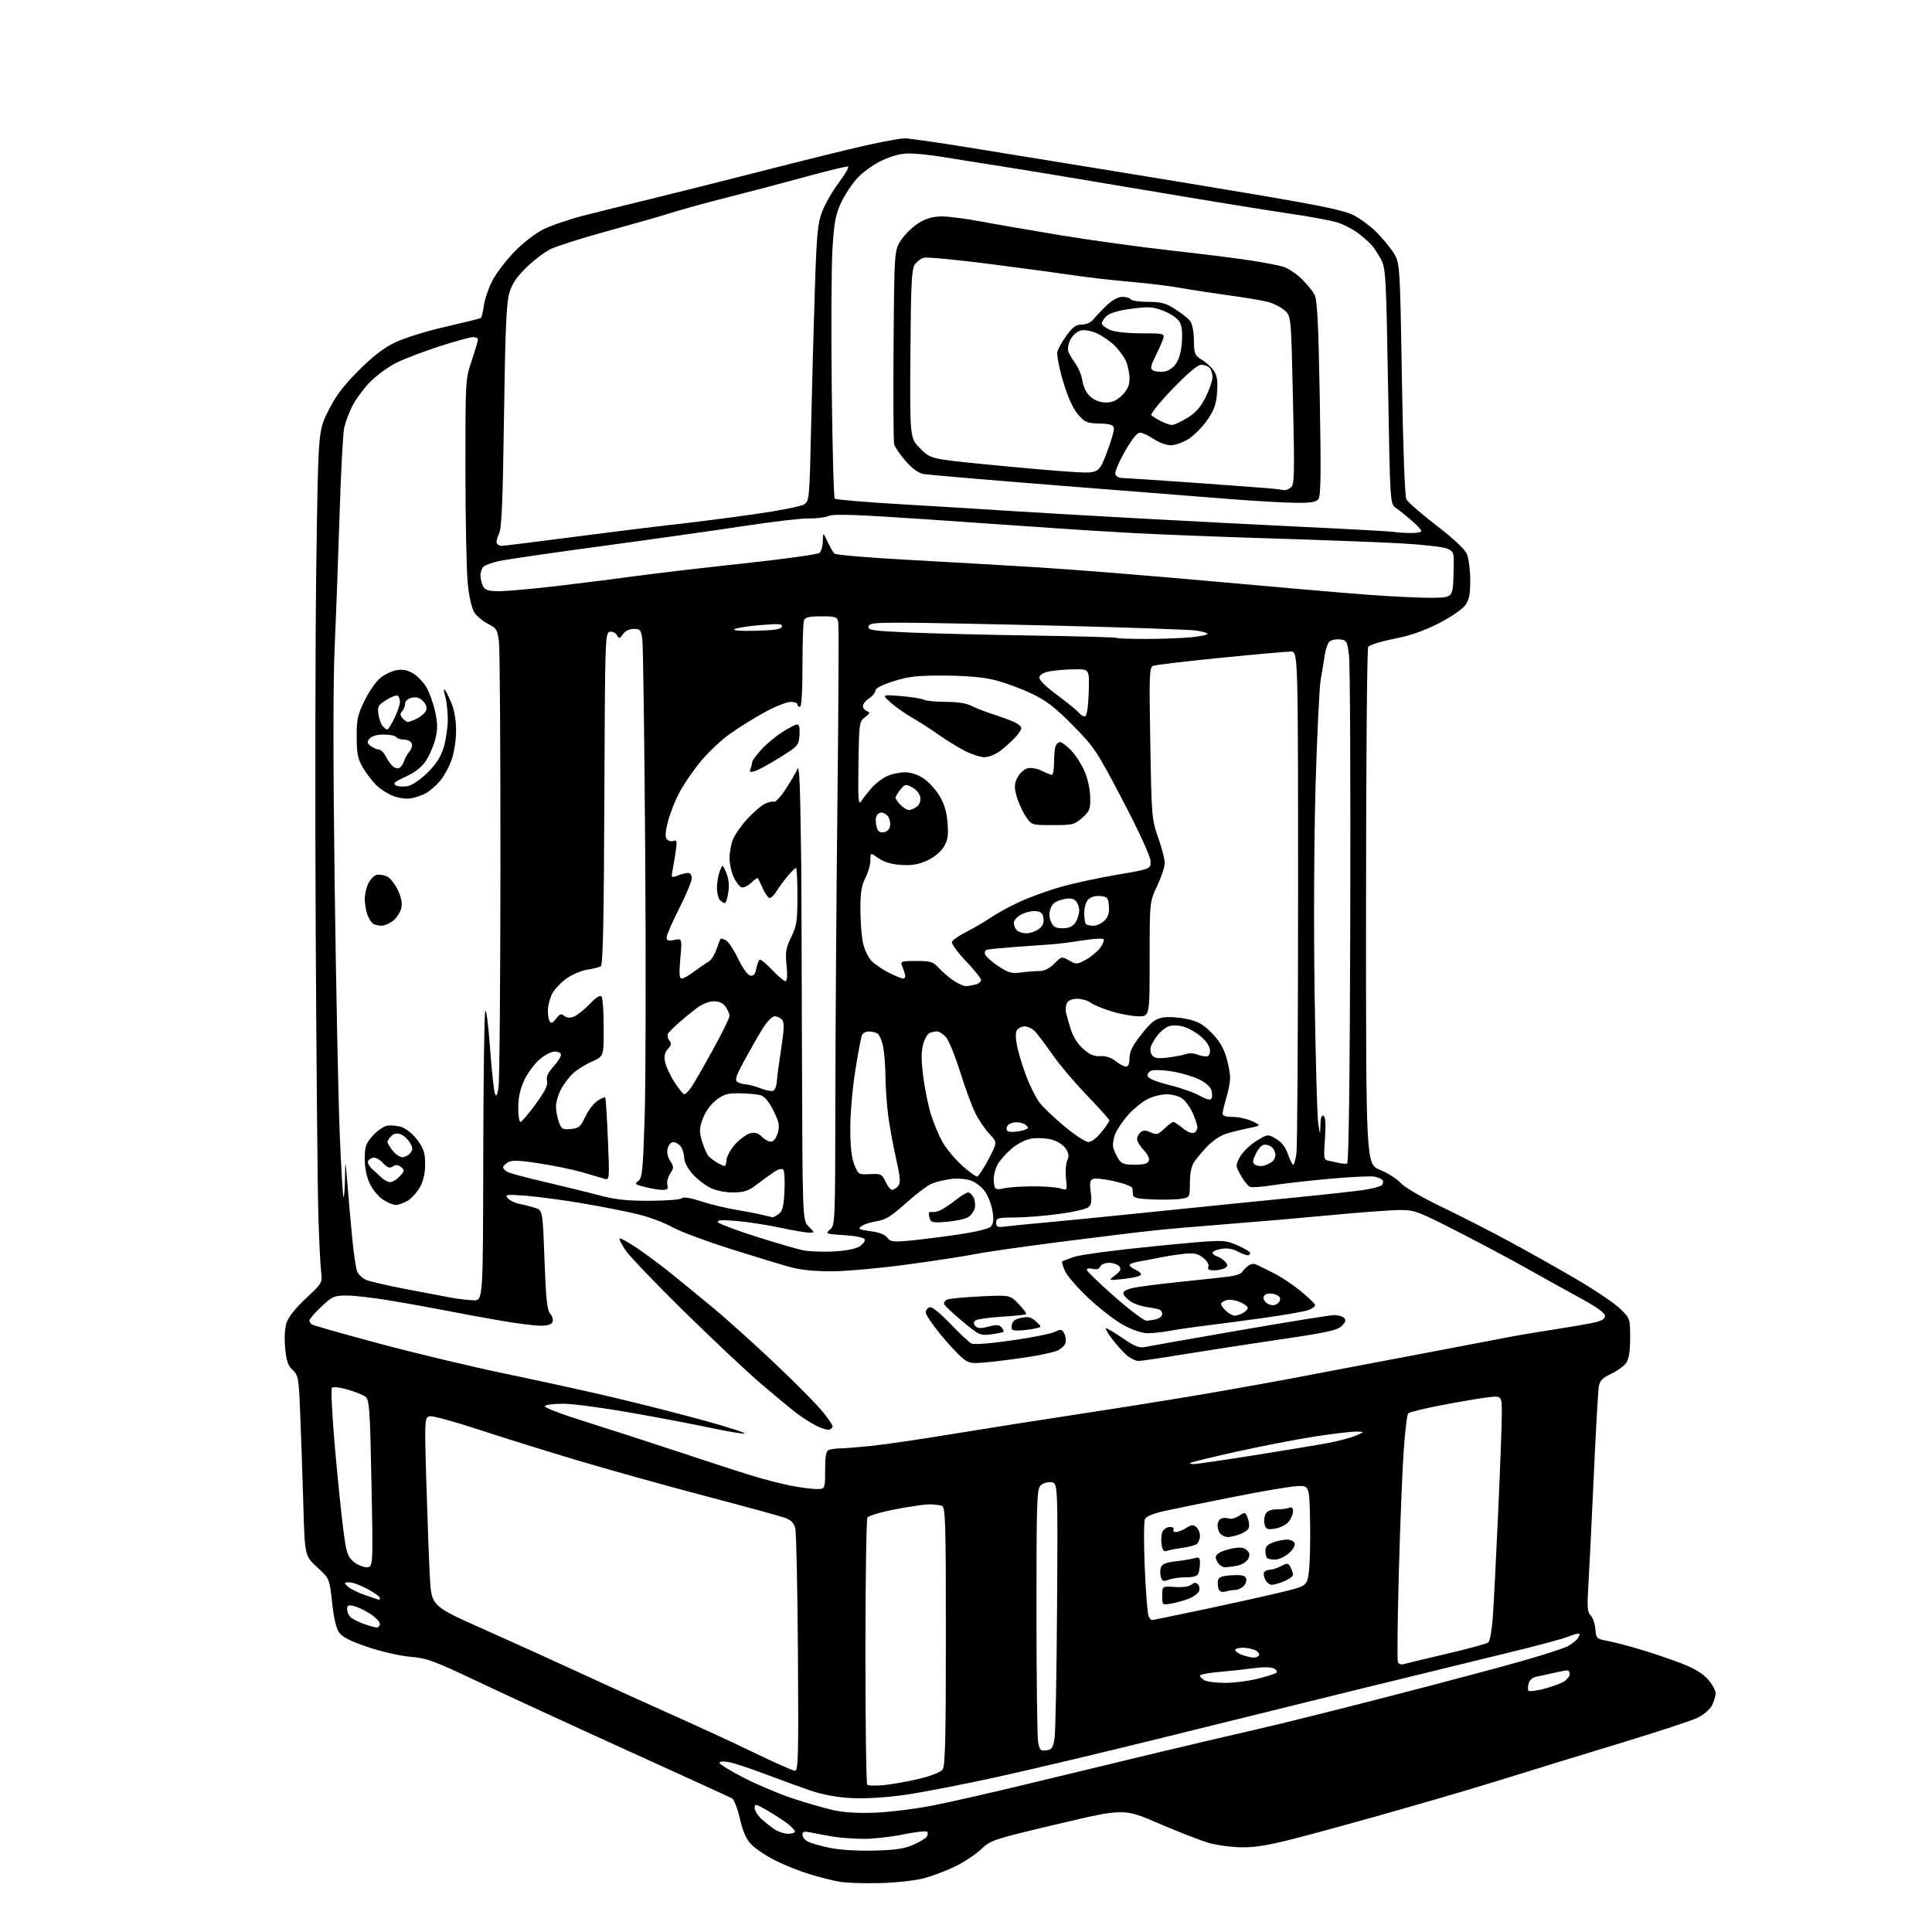 <?xml version="1.0" encoding="UTF-8" standalone="no"?>
<svg 
  version="1.1" 
  xmlns="http://www.w3.org/2000/svg" 
  xmlns:xlink="http://www.w3.org/1999/xlink" 
  xmlns:svg="http://www.w3.org/2000/svg"
  xmlns:rdf="http://www.w3.org/1999/02/22-rdf-syntax-ns#"
  xmlns:cc="http://creativecommons.org/ns#"
  xmlns:dc="http://purl.org/dc/elements/1.1/"
  viewBox="0 0 768 768"
  width="768"
  height="768"
>
<style>svg {background-color: white; }</style>"
<path stroke="none" fill="black" fill-rule="evenodd" d="M350.00,748.55C343.68,748.73 336.32,748.49 333.66,748.01C331.00,747.53 325.62,746.17 321.70,744.98C317.79,743.79 311.64,741.33 308.04,739.50C304.44,737.68 300.21,734.83 298.62,733.16C296.58,731.01 295.27,728.03 294.11,722.91C293.21,718.95 291.80,715.33 290.99,714.88C290.17,714.42 271.73,705.98 250.00,696.13C228.28,686.27 201.50,673.93 190.50,668.71C172.54,660.19 169.75,659.16 163.12,658.59C159.01,658.24 151.49,656.53 146.18,654.73C139.48,652.46 136.10,650.76 134.84,649.00C133.66,647.37 132.68,643.20 132.01,637.00C130.99,627.50 130.99,627.50 126.08,623.00C121.16,618.50 121.16,618.50 120.57,598.00C120.24,586.73 119.70,570.60 119.35,562.16C118.76,547.70 118.59,546.70 116.34,544.62C114.48,542.89 113.83,540.99 113.35,535.86C112.98,531.85 113.20,527.94 113.92,525.75C114.64,523.56 117.61,519.85 121.64,516.09C128.19,509.99 128.19,509.99 127.63,505.25C127.32,502.64 126.84,492.62 126.55,483.00C126.25,473.38 125.78,422.98 125.50,371.00C125.22,319.02 125.33,252.85 125.74,223.95C126.50,171.39 126.50,171.39 130.40,163.50C133.33,157.57 136.32,153.58 142.40,147.45C148.11,141.71 152.42,138.37 157.00,136.15C160.61,134.40 169.50,131.63 176.98,129.92C184.39,128.22 190.74,126.66 191.09,126.45C191.44,126.23 192.00,124.02 192.34,121.53C192.68,119.05 194.15,114.66 195.61,111.79C197.07,108.91 200.97,103.73 204.29,100.28C207.79,96.63 212.68,92.82 215.95,91.18C219.04,89.64 226.28,87.17 232.04,85.69C237.79,84.21 249.93,81.21 259.00,79.01C268.07,76.81 287.88,71.84 303.00,67.96C318.12,64.08 336.34,59.58 343.48,57.96C350.63,56.33 357.94,55.00 359.74,55.00C361.54,55.00 375.27,57.01 390.25,59.47C405.24,61.93 428.52,65.72 442.00,67.89C455.48,70.06 481.52,74.37 499.89,77.47C524.86,81.69 534.44,83.70 537.92,85.46C540.48,86.76 544.45,89.64 546.74,91.87C549.04,94.09 552.17,97.81 553.71,100.13C556.50,104.35 556.50,104.35 557.27,150.43C557.74,178.49 558.44,197.28 559.07,198.50C559.63,199.60 564.99,204.27 570.98,208.87C578.07,214.33 582.31,218.32 583.15,220.36C583.86,222.08 584.44,226.74 584.44,230.71C584.44,236.46 584.02,238.49 582.36,240.71C581.22,242.25 576.51,245.43 571.89,247.80C566.11,250.76 560.58,252.67 554.12,253.95C548.96,254.97 544.35,256.41 543.88,257.15C543.41,257.89 543.02,304.46 543.02,360.63C543.00,462.77 543.00,462.77 548.54,465.02C551.59,466.25 555.30,468.61 556.79,470.25C558.37,471.99 565.14,475.95 573.00,479.72C580.42,483.28 592.80,489.60 600.50,493.77C608.20,497.94 620.21,504.71 627.19,508.81C634.16,512.91 641.70,518.02 643.94,520.17C648.00,524.07 648.00,524.07 648.00,531.81C648.00,537.25 647.53,540.23 646.42,541.81C645.55,543.05 642.86,544.99 640.45,546.13C636.91,547.79 635.95,548.81 635.53,551.35C635.25,553.08 634.34,569.35 633.51,587.50C632.69,605.65 631.73,625.02 631.38,630.56C630.86,638.90 631.02,640.87 632.31,642.17C633.16,643.02 634.01,645.46 634.18,647.58C634.49,651.30 634.67,651.48 639.00,652.29C641.48,652.75 647.33,654.27 652.00,655.66C656.67,657.05 663.96,659.52 668.19,661.15C673.48,663.18 676.83,665.19 678.94,667.58C680.62,669.50 682.00,671.98 682.00,673.08C682.00,674.19 681.34,676.38 680.53,677.95C679.71,679.53 677.16,681.71 674.78,682.85C672.42,683.98 659.25,688.32 645.50,692.50C631.75,696.68 614.20,702.06 606.50,704.46C598.80,706.86 588.67,709.96 584.00,711.36C579.33,712.76 566.73,716.42 556.00,719.49C545.27,722.57 528.62,727.17 519.00,729.72C505.51,733.30 499.78,734.36 494.00,734.34C489.88,734.33 483.80,733.54 480.50,732.58C477.20,731.62 468.26,728.14 460.63,724.85C446.75,718.86 446.75,718.86 420.41,725.10C394.81,731.15 393.94,731.44 389.99,735.12C387.76,737.20 383.13,740.27 379.71,741.93C376.30,743.60 370.80,745.69 367.50,746.59C364.14,747.50 356.45,748.37 350.00,748.55zM347.50,735.64C356.00,735.42 359.55,734.89 363.12,733.29C365.66,732.16 368.05,730.73 368.43,730.11C368.81,729.50 368.89,728.63 368.61,728.18C368.34,727.73 364.15,728.18 359.30,729.17C354.46,730.16 347.35,730.97 343.50,730.98C339.65,730.98 334.02,730.57 331.00,730.05C327.98,729.54 324.04,728.81 322.25,728.43C319.66,727.89 319.00,728.07 319.00,729.34C319.00,730.21 319.94,731.43 321.08,732.04C322.22,732.65 326.16,733.78 329.83,734.54C333.86,735.38 340.85,735.82 347.50,735.64zM313.25,728.95C314.76,728.98 316.00,728.57 316.00,728.05C316.00,727.53 314.54,726.01 312.75,724.69C310.96,723.36 307.36,721.04 304.75,719.54C300.36,717.02 300.00,716.96 300.00,718.72C300.00,719.77 301.24,721.75 302.75,723.13C304.26,724.50 306.62,726.36 308.00,727.26C309.38,728.16 311.74,728.92 313.25,728.95zM348.00,720.56C353.77,720.33 364.12,719.03 371.00,717.67C377.88,716.32 394.75,712.48 408.50,709.14C422.25,705.81 444.98,700.33 459.00,696.97C473.02,693.61 491.25,689.33 499.50,687.46C507.75,685.60 531.83,679.60 553.00,674.13C574.17,668.66 598.01,662.31 605.96,660.01C613.91,657.71 621.60,655.23 623.03,654.48C624.47,653.74 626.24,652.42 626.97,651.54C627.69,650.67 628.06,649.73 627.80,649.46C627.53,649.19 625.63,649.67 623.58,650.53C621.53,651.39 610.55,654.34 599.18,657.08C587.80,659.83 560.95,666.39 539.50,671.66C518.05,676.94 482.73,685.66 461.00,691.05C439.27,696.44 410.25,703.33 396.50,706.36C382.75,709.38 365.99,712.62 359.26,713.55C351.68,714.60 343.68,715.06 338.26,714.76C332.57,714.45 326.87,713.38 322.00,711.71C317.88,710.30 309.77,707.36 304.00,705.16C298.23,702.97 291.81,700.86 289.75,700.48C287.50,700.06 286.00,700.17 286.00,700.75C286.00,701.29 290.39,703.98 295.75,706.73C301.11,709.49 309.82,713.16 315.10,714.90C320.38,716.64 327.58,718.72 331.10,719.52C335.36,720.49 341.00,720.83 348.00,720.56zM351.50,709.59C354.80,709.26 361.08,708.13 365.45,707.08C370.18,705.95 373.92,704.46 374.70,703.40C375.73,701.99 376.00,690.91 376.00,650.42C376.00,604.65 375.83,599.15 374.42,598.61C373.55,598.27 371.31,598.00 369.45,598.00C367.59,598.00 361.47,598.89 355.86,599.98C350.24,601.07 345.28,602.53 344.84,603.23C344.39,603.93 344.02,627.94 344.02,656.58C344.01,685.23 344.34,709.01 344.75,709.44C345.16,709.86 348.20,709.93 351.50,709.59zM316.00,703.92C317.32,703.99 317.46,698.30 317.19,657.25C317.02,631.54 316.55,609.16 316.13,607.52C315.58,605.33 314.47,604.21 311.94,603.32C310.05,602.65 295.68,598.72 280.00,594.59C264.32,590.46 241.60,584.12 229.50,580.51C217.40,576.89 200.00,571.47 190.84,568.46C181.68,565.46 172.95,563.00 171.44,563.00C168.70,563.00 168.70,563.00 169.48,589.25C169.91,603.69 170.54,620.66 170.88,626.96C171.50,638.42 171.50,638.42 192.36,647.69C203.83,652.79 221.60,660.85 231.86,665.60C242.11,670.35 258.38,677.74 268.00,682.03C277.62,686.31 292.02,692.97 300.00,696.83C307.98,700.69 315.18,703.88 316.00,703.92zM415.87,695.80C418.06,695.55 418.57,694.85 419.18,691.21C419.58,688.85 420.04,665.00 420.20,638.21C420.50,589.50 420.50,589.50 417.88,589.20C416.42,589.03 414.53,589.62 413.63,590.52C412.17,591.97 412.00,597.16 412.01,640.32C412.02,666.82 412.30,690.21 412.65,692.30C413.21,695.68 413.57,696.07 415.87,695.80zM613.75,671.33C616.91,670.51 620.51,669.20 621.75,668.40C622.99,667.61 624.00,666.29 624.00,665.48C624.00,664.66 623.56,664.00 623.01,664.00C622.47,664.00 620.11,664.44 617.76,664.98C615.42,665.53 612.32,666.20 610.87,666.47C609.26,666.78 608.02,667.82 607.67,669.16C607.35,670.36 607.30,671.68 607.55,672.08C607.80,672.48 610.59,672.14 613.75,671.33zM486.79,668.97C490.26,668.99 496.11,668.26 499.79,667.36C503.48,666.46 506.89,665.38 507.36,664.95C507.83,664.53 507.38,663.76 506.36,663.23C505.24,662.66 502.11,662.61 498.50,663.11C495.20,663.57 489.01,664.25 484.75,664.61C480.49,664.98 477.00,665.65 477.00,666.09C477.00,666.54 477.79,667.36 478.75,667.92C479.71,668.48 483.33,668.95 486.79,668.97zM557.87,661.55C558.77,661.27 566.48,659.41 575.00,657.43C583.52,655.45 591.01,653.41 591.62,652.90C592.24,652.39 593.04,648.04 593.39,643.23C593.75,638.43 594.70,619.88 595.51,602.00C596.32,584.12 596.99,566.19 596.99,562.13C597.00,554.77 597.00,554.77 591.25,555.48C588.09,555.87 579.91,557.26 573.08,558.57C566.24,559.88 560.27,561.33 559.80,561.80C559.33,562.27 558.52,568.92 557.99,576.58C557.45,584.23 556.59,605.94 556.07,624.82C555.54,643.69 555.37,659.80 555.68,660.60C555.98,661.40 556.97,661.83 557.87,661.55zM498.19,658.92C499.12,658.96 500.15,658.57 500.47,658.05C500.79,657.53 500.17,656.63 499.09,656.05C498.01,655.47 495.75,655.00 494.07,655.00C492.38,655.00 491.00,655.41 491.00,655.92C491.00,656.42 492.24,657.29 493.75,657.84C495.26,658.39 497.26,658.88 498.19,658.92zM149.75,646.96C150.44,646.98 151.00,646.33 151.00,645.51C151.00,644.70 149.31,642.92 147.25,641.58C145.19,640.23 142.26,638.82 140.75,638.45C138.45,637.89 138.00,638.11 138.00,639.77C138.00,640.86 138.67,642.31 139.49,642.99C140.31,643.67 142.67,644.83 144.74,645.57C146.81,646.31 149.06,646.93 149.75,646.96zM457.86,644.00C458.21,644.01 467.27,642.16 478.00,639.89C488.73,637.62 502.45,634.58 508.50,633.13C519.49,630.50 519.49,630.50 520.27,625.02C520.70,622.00 520.93,613.00 520.78,605.02C520.50,590.50 520.50,590.50 515.50,590.77C512.75,590.91 501.50,592.82 490.50,595.01C479.50,597.20 467.24,599.70 463.25,600.56C458.64,601.56 455.69,602.75 455.15,603.82C454.68,604.74 454.64,613.38 455.05,623.00C455.47,632.62 456.12,641.29 456.51,642.25C456.90,643.21 457.50,644.00 457.86,644.00zM465.75,637.42C462.00,638.09 462.00,638.09 462.00,634.30C462.00,630.50 462.00,630.50 467.03,630.85C470.08,631.06 472.65,630.70 473.57,629.94C474.66,629.03 475.39,628.99 476.18,629.78C476.77,630.37 476.99,631.59 476.65,632.48C476.31,633.36 474.56,634.69 472.76,635.42C470.97,636.15 467.81,637.05 465.75,637.42zM150.75,635.97C150.89,635.99 151.00,635.62 151.00,635.16C151.00,634.70 148.80,633.12 146.11,631.66C143.43,630.20 140.18,629.00 138.90,629.00C136.75,629.00 136.70,629.13 138.19,630.62C139.09,631.52 142.22,633.08 145.16,634.09C148.10,635.10 150.61,635.95 150.75,635.97zM487.26,632.63C485.75,633.03 484.83,632.72 484.43,631.67C484.10,630.82 483.99,629.30 484.17,628.31C484.44,626.89 485.63,626.44 489.63,626.20C493.48,625.98 494.89,626.28 495.33,627.42C495.65,628.26 495.23,629.63 494.39,630.47C493.55,631.31 492.10,632.01 491.18,632.01C490.26,632.02 488.49,632.30 487.26,632.63zM505.57,630.00C504.74,630.00 503.58,629.09 502.99,627.98C502.39,626.87 502.18,625.52 502.51,624.98C502.85,624.44 503.88,624.00 504.81,623.99C505.74,623.99 507.74,623.34 509.25,622.55C511.74,621.25 512.09,621.29 513.00,622.99C513.55,624.03 514.00,625.37 514.00,625.99C514.00,626.60 512.44,627.75 510.53,628.55C508.62,629.35 506.39,630.00 505.57,630.00zM464.62,627.96C462.53,628.75 462.00,628.58 461.49,626.96C461.14,625.88 461.13,624.16 461.46,623.14C461.90,621.75 463.38,621.12 467.27,620.67C470.15,620.34 473.51,619.78 474.75,619.42C476.66,618.86 477.00,619.15 477.00,621.30C477.00,622.70 476.73,624.55 476.39,625.42C475.97,626.52 474.48,627.00 471.46,627.00C469.08,627.00 466.00,627.43 464.62,627.96zM145.72,623.00C148.32,623.00 148.32,623.00 147.67,589.75C147.07,559.68 146.84,556.38 145.25,555.21C144.29,554.49 141.09,553.21 138.15,552.36C135.21,551.50 132.42,551.18 131.96,551.65C131.50,552.12 132.02,562.62 133.10,574.99C134.19,587.36 135.70,602.20 136.45,607.96C137.65,617.18 138.13,618.72 140.46,620.72C141.92,621.97 144.28,623.00 145.72,623.00zM486.91,623.00C485.90,623.00 484.55,622.02 483.91,620.83C482.95,619.05 483.05,618.43 484.47,617.40C485.41,616.71 487.99,615.84 490.20,615.47C493.14,614.97 494.62,615.19 495.71,616.28C496.84,617.41 496.94,618.24 496.13,619.75C495.55,620.84 493.65,622.02 491.91,622.37C490.17,622.72 487.92,623.00 486.91,623.00zM506.92,619.97C505.50,619.99 504.03,619.70 503.67,619.33C503.30,618.97 503.00,617.66 503.00,616.43C503.00,614.82 503.88,613.89 506.15,613.10C507.88,612.49 510.37,612.00 511.68,612.00C512.99,612.00 514.32,612.66 514.63,613.47C514.96,614.33 514.01,615.97 512.34,617.44C510.78,618.81 508.34,619.95 506.92,619.97zM463.83,616.51C462.63,616.97 462.12,616.32 461.74,613.81C461.47,611.99 461.65,609.71 462.15,608.75C462.66,607.79 463.98,607.00 465.09,607.00C466.21,607.00 466.84,607.45 466.50,608.00C466.16,608.55 466.60,609.00 467.48,609.00C468.35,609.00 470.18,608.27 471.54,607.38C473.53,606.08 474.30,606.00 475.51,607.00C476.33,607.69 477.00,609.26 477.00,610.50C477.00,611.74 476.44,613.20 475.75,613.74C475.06,614.28 472.45,614.99 469.95,615.31C467.45,615.64 464.70,616.18 463.83,616.51zM488.05,611.00C487.14,611.00 485.86,610.46 485.20,609.80C484.54,609.14 484.00,607.61 484.00,606.41C484.00,605.20 484.68,603.95 485.50,603.64C486.32,603.32 487.68,603.32 488.51,603.64C489.34,603.96 491.14,603.48 492.52,602.58C494.94,600.99 495.06,601.02 495.98,603.46C496.51,604.85 496.70,606.63 496.39,607.42C496.09,608.21 494.46,609.34 492.77,609.93C491.08,610.52 488.96,611.00 488.05,611.00zM506.89,607.64C503.75,608.14 503.21,607.93 502.70,605.95C502.37,604.70 502.55,602.85 503.09,601.84C503.74,600.61 505.19,600.00 507.45,600.00C509.31,600.00 511.55,599.73 512.42,599.39C513.54,598.96 514.00,599.37 514.00,600.78C514.00,601.88 513.21,603.74 512.25,604.92C511.29,606.10 508.88,607.32 506.89,607.64zM324.25,591.91C328.00,592.00 328.00,592.00 328.00,584.47C328.00,578.70 328.35,576.80 329.50,576.36C330.32,576.05 332.23,575.78 333.75,575.77C335.26,575.77 340.77,575.33 346.00,574.81C351.23,574.29 366.07,572.12 379.00,569.98C391.93,567.85 413.30,564.48 426.50,562.49C439.70,560.49 459.84,557.31 471.24,555.41C482.65,553.51 501.33,550.21 512.74,548.07C524.16,545.92 547.67,541.46 565.00,538.15C582.33,534.83 599.20,531.62 602.50,531.01C605.80,530.40 612.77,529.25 618.00,528.45C623.23,527.66 629.86,526.52 632.75,525.93C636.70,525.12 638.00,524.42 638.00,523.09C638.00,521.87 634.67,519.51 627.25,515.49C621.34,512.28 612.00,507.10 606.50,503.98C601.00,500.86 588.90,494.41 579.61,489.65C563.79,481.56 562.32,481.00 556.57,481.00C553.19,481.00 540.99,481.90 529.46,483.00C517.93,484.10 499.73,485.67 489.00,486.50C478.27,487.33 465.00,488.48 459.50,489.05C454.00,489.61 437.22,491.65 422.21,493.57C407.20,495.49 391.68,497.71 387.71,498.51C383.75,499.31 371.73,501.16 361.00,502.62C350.27,504.09 336.77,505.31 331.00,505.35C323.91,505.40 318.39,504.84 314.00,503.65C310.43,502.68 299.62,499.39 290.00,496.34C280.38,493.29 270.11,489.44 267.19,487.79C264.26,486.13 258.41,483.91 254.19,482.84C249.96,481.77 240.05,479.79 232.17,478.45C224.28,477.10 213.93,475.70 209.17,475.34C201.30,474.74 200.62,474.82 201.82,476.27C202.54,477.15 204.57,478.16 206.32,478.51C208.07,478.86 210.90,479.57 212.61,480.10C215.72,481.06 215.72,481.06 216.44,500.78C217.01,516.38 217.49,520.86 218.70,522.21C219.55,523.15 219.98,524.62 219.65,525.46C219.25,526.52 217.72,527.00 214.78,526.99C212.43,526.98 205.32,526.08 199.00,524.98C192.68,523.89 183.00,522.10 177.50,521.02C172.00,519.94 162.05,518.14 155.39,517.03C148.73,515.91 140.84,515.00 137.85,515.00C132.80,515.00 132.10,515.31 127.71,519.45C125.12,521.90 123.00,524.35 123.00,524.89C123.00,525.44 123.48,526.18 124.08,526.55C124.67,526.91 136.71,530.32 150.83,534.11C164.95,537.90 187.53,543.29 201.00,546.09C214.47,548.88 234.05,553.19 244.50,555.66C254.95,558.13 271.07,562.24 280.32,564.80C289.57,567.36 296.62,569.63 295.98,569.84C295.34,570.05 289.35,569.06 282.66,567.63C275.97,566.21 261.50,563.45 250.50,561.52C239.50,559.58 227.49,557.99 223.81,558.00C220.13,558.00 216.85,558.43 216.53,558.95C216.21,559.47 223.27,562.18 232.22,564.98C241.18,567.78 257.95,573.21 269.50,577.05C281.05,580.89 294.32,585.20 299.00,586.62C303.68,588.04 310.43,589.79 314.00,590.51C317.57,591.23 322.19,591.85 324.25,591.91zM474.53,582.00C475.56,582.00 486.32,580.43 498.45,578.51C510.58,576.59 523.91,574.37 528.08,573.58C532.25,572.79 537.20,571.47 539.08,570.65C542.50,569.16 542.50,569.16 539.18,569.08C537.36,569.04 529.93,569.92 522.68,571.03C515.43,572.15 501.43,574.86 491.56,577.06C481.69,579.26 473.40,581.26 473.14,581.53C472.88,581.79 473.51,582.00 474.53,582.00zM329.72,568.28C329.02,568.55 326.65,567.86 324.47,566.75C322.29,565.64 318.70,563.35 316.50,561.66C314.30,559.98 308.00,554.75 302.50,550.05C297.00,545.35 283.33,532.50 272.13,521.50C260.93,510.50 250.43,499.56 248.79,497.18C247.15,494.80 246.04,492.63 246.33,492.34C246.61,492.05 249.69,493.74 253.17,496.09C256.65,498.43 262.88,503.07 267.00,506.39C271.12,509.72 278.77,515.99 284.00,520.33C289.23,524.67 300.21,534.57 308.41,542.34C316.61,550.11 325.05,558.66 327.16,561.33C329.27,564.00 331.00,566.54 331.00,566.98C331.00,567.42 330.42,568.01 329.72,568.28zM392.43,541.51C385.81,542.12 385.15,542.00 382.31,539.60C380.63,538.20 376.73,533.95 373.63,530.16C370.53,526.37 368.00,522.59 368.00,521.75C368.00,520.90 368.65,519.96 369.45,519.66C370.37,519.30 373.40,521.68 377.70,526.14C381.44,530.02 385.22,533.58 386.11,534.05C387.08,534.58 393.39,534.11 402.11,532.85C410.02,531.72 417.74,530.20 419.25,529.47C421.73,528.28 422.12,528.35 423.06,530.11C423.64,531.19 423.85,532.89 423.54,533.89C423.22,534.88 421.82,536.22 420.41,536.86C419.01,537.50 413.73,538.66 408.68,539.44C403.63,540.22 396.32,541.15 392.43,541.51zM452.53,541.00C451.42,540.99 449.33,539.98 447.90,538.75C446.47,537.51 443.85,534.59 442.07,532.25C440.29,529.91 439.21,528.00 439.67,528.00C440.12,528.00 443.17,529.82 446.44,532.04C451.25,535.31 452.94,535.95 455.30,535.43C456.91,535.08 473.81,532.09 492.86,528.80C511.91,525.50 528.76,522.78 530.31,522.76C531.85,522.74 533.64,523.24 534.27,523.87C535.14,524.74 534.91,525.53 533.35,527.09C531.63,528.81 527.43,529.73 508.39,532.52C495.80,534.37 478.54,537.04 470.03,538.44C461.53,539.85 453.65,541.00 452.53,541.00zM394.00,530.41C389.66,530.98 389.26,530.80 382.58,525.25C378.78,522.09 375.49,518.99 375.29,518.37C375.08,517.75 375.72,516.94 376.70,516.56C377.68,516.19 383.66,515.63 389.99,515.33C401.50,514.78 401.50,514.78 404.93,518.37C406.82,520.35 408.17,522.17 407.93,522.41C407.69,522.64 403.24,523.10 398.05,523.42C392.86,523.73 388.15,524.45 387.60,525.00C386.93,525.67 387.00,526.40 387.81,527.21C388.71,528.11 390.01,528.14 393.00,527.35C396.17,526.50 397.23,526.57 398.14,527.66C398.77,528.43 399.11,529.22 398.89,529.43C398.68,529.64 396.48,530.08 394.00,530.41zM456.20,529.97C453.97,529.96 450.15,528.67 446.58,526.74C443.33,524.97 437.07,520.15 432.68,516.01C428.28,511.88 424.06,506.99 423.29,505.14C422.51,503.29 422.02,501.64 422.19,501.47C422.37,501.30 424.52,500.47 426.97,499.62C429.43,498.78 443.82,496.87 458.97,495.39C486.50,492.70 486.50,492.70 491.75,494.97C494.64,496.22 497.00,497.64 497.00,498.12C497.00,498.61 496.53,499.00 495.95,499.00C495.37,499.00 493.52,498.29 491.83,497.41C489.81,496.37 487.60,496.04 485.38,496.46C483.52,496.81 482.00,497.49 482.00,497.98C482.00,498.47 482.86,499.14 483.91,499.47C484.96,499.80 486.39,500.77 487.10,501.61C488.14,502.87 488.11,503.32 486.94,504.06C486.15,504.56 484.21,504.98 482.64,504.98C480.54,505.00 479.93,504.61 480.35,503.54C480.68,502.68 479.82,501.22 478.26,499.99C476.10,498.29 474.68,498.00 470.56,498.43C467.78,498.72 463.48,499.39 461.00,499.91C458.52,500.44 454.81,501.14 452.75,501.48C450.69,501.82 449.00,502.45 449.00,502.88C449.00,503.32 450.19,504.22 451.65,504.89C453.16,505.58 453.92,506.46 453.40,506.93C452.91,507.39 449.80,508.06 446.50,508.42C440.50,509.06 440.50,509.06 443.28,506.92C445.49,505.23 445.83,504.49 444.91,503.39C444.28,502.63 442.45,502.00 440.85,502.00C439.19,502.00 437.69,502.64 437.36,503.49C436.98,504.50 436.02,504.79 434.40,504.38C433.08,504.05 432.00,504.22 432.00,504.75C432.00,505.29 436.93,510.06 442.95,515.36C448.97,520.66 454.70,524.99 455.70,524.99C456.69,524.98 458.51,524.70 459.75,524.37C460.99,524.04 462.00,523.13 462.00,522.35C462.00,521.57 461.44,520.75 460.75,520.52C460.06,520.29 457.80,519.85 455.71,519.55C453.63,519.25 450.86,518.30 449.55,517.44C448.24,516.58 446.92,515.24 446.63,514.47C446.25,513.49 447.22,512.77 449.79,512.11C451.83,511.59 460.48,510.45 469.00,509.57C477.52,508.69 486.40,507.73 488.73,507.43C491.06,507.13 493.31,506.35 493.73,505.69C494.15,505.04 495.25,503.91 496.17,503.19C497.29,502.32 498.45,502.19 499.67,502.79C500.68,503.29 503.68,504.78 506.33,506.10C508.99,507.42 513.68,510.52 516.76,513.00C519.83,515.48 522.52,518.02 522.73,518.66C522.93,519.29 521.62,520.28 519.80,520.86C517.99,521.44 510.20,522.79 502.50,523.87C494.80,524.95 484.23,526.35 479.00,526.99C473.77,527.63 467.34,528.57 464.70,529.08C462.06,529.58 458.24,529.99 456.20,529.97zM405.18,528.88C402.30,528.98 401.90,528.71 402.18,526.79C402.42,525.16 403.43,524.38 406.00,523.86C408.84,523.28 409.94,523.55 411.84,525.32C414.17,527.50 414.17,527.50 411.34,528.13C409.78,528.48 407.01,528.82 405.18,528.88zM490.75,523.00C491.51,523.00 493.00,522.53 494.07,521.96C495.13,521.40 496.00,520.47 496.00,519.92C496.00,519.36 494.59,518.31 492.86,517.58C491.13,516.86 488.87,516.48 487.84,516.75C486.81,517.02 485.74,517.61 485.46,518.06C485.18,518.51 485.95,519.81 487.17,520.94C488.38,522.07 490.00,523.00 490.75,523.00zM506.40,518.80C507.54,518.63 508.63,517.73 508.81,516.79C509.03,515.63 508.27,514.86 506.49,514.41C505.01,514.04 503.38,514.22 502.77,514.83C501.99,515.61 502.06,516.36 503.00,517.51C503.73,518.38 505.26,518.96 506.40,518.80zM188.25,516.89C192.00,517.00 192.00,517.00 192.10,460.75C192.15,429.81 192.50,403.41 192.88,402.08C193.27,400.69 194.07,406.68 194.77,416.24C195.44,425.36 196.32,433.65 196.72,434.66C197.27,436.07 197.61,435.55 198.16,432.50C198.56,430.30 198.91,390.70 198.93,344.50C198.96,298.30 198.70,258.11 198.35,255.20C197.76,250.34 197.40,249.73 194.01,248.00C191.97,246.96 189.53,244.93 188.58,243.49C187.56,241.93 186.49,237.32 185.95,232.18C185.45,227.41 185.03,207.15 185.02,187.18C185.00,151.06 185.01,150.81 187.50,143.41C188.88,139.31 190.00,135.52 190.00,134.98C190.00,134.44 189.13,134.00 188.06,134.00C186.99,134.00 181.03,135.63 174.81,137.63C168.59,139.63 160.80,142.60 157.50,144.24C154.20,145.88 149.39,149.44 146.82,152.15C144.25,154.86 141.16,159.11 139.95,161.60C138.75,164.09 137.36,167.78 136.86,169.81C136.36,171.84 135.52,187.45 134.99,204.50C134.46,221.55 133.58,245.18 133.04,257.00C132.40,271.05 132.40,303.98 133.04,352.00C133.58,392.43 134.48,436.73 135.04,450.45C135.60,464.17 136.27,475.61 136.53,475.86C136.79,476.12 137.06,472.77 137.14,468.42C137.27,460.50 137.27,460.50 138.09,470.50C138.53,476.00 139.38,485.55 139.97,491.73C140.55,497.91 141.44,504.03 141.93,505.32C142.43,506.62 144.11,508.20 145.67,508.83C147.22,509.45 154.35,511.09 161.50,512.46C168.65,513.84 176.75,515.37 179.50,515.87C182.25,516.37 186.19,516.83 188.25,516.89zM331.39,497.48C336.25,497.21 340.22,496.43 341.71,495.46C343.04,494.59 343.95,493.34 343.73,492.69C343.50,491.97 340.29,491.30 335.63,491.00C328.16,490.52 327.98,490.44 329.96,488.76C331.96,487.05 332.00,486.09 332.07,436.76C332.11,409.12 332.48,355.72 332.90,318.11C333.32,280.49 333.47,248.65 333.22,247.36C332.80,245.18 332.29,245.00 326.49,245.00C321.69,245.00 320.07,245.37 319.61,246.58C319.27,247.45 319.00,255.55 319.00,264.58C319.00,274.86 318.63,281.00 318.00,281.00C317.45,281.00 317.00,280.55 317.00,280.00C317.00,279.45 315.76,279.01 314.25,279.01C312.74,279.02 308.12,280.87 304.00,283.11C299.88,285.36 293.67,289.21 290.20,291.68C286.74,294.15 281.50,299.09 278.55,302.66C275.61,306.23 271.82,311.74 270.13,314.90C268.44,318.07 266.38,323.29 265.54,326.49C264.46,330.65 264.33,332.69 265.09,333.60C265.67,334.31 266.86,334.61 267.72,334.28C269.06,333.76 269.20,334.33 268.66,338.09C268.30,340.51 267.73,343.97 267.39,345.77C266.78,348.97 266.82,349.02 269.45,348.02C270.92,347.46 272.78,347.00 273.57,347.00C274.36,347.00 275.00,347.95 275.00,349.13C275.00,350.30 272.75,355.68 270.00,361.10C267.25,366.51 265.00,371.68 265.00,372.59C265.00,373.91 265.63,374.12 268.07,373.64C271.14,373.02 271.14,373.02 270.44,381.01C269.91,387.06 270.04,389.00 270.98,389.00C271.66,389.00 273.85,387.76 275.86,386.25C277.87,384.74 280.41,383.01 281.50,382.40C282.60,381.80 284.08,379.57 284.79,377.44C285.50,375.32 286.26,373.41 286.47,373.20C286.68,372.99 287.64,373.26 288.61,373.80C289.58,374.34 291.75,377.65 293.43,381.14C295.21,384.83 297.24,387.64 298.26,387.83C299.54,388.06 300.19,387.30 300.64,385.05C300.98,383.35 301.59,381.75 301.99,381.51C302.39,381.26 304.61,383.07 306.92,385.53C309.22,387.99 311.60,390.00 312.19,390.00C312.92,390.00 313.08,387.94 312.67,383.75C312.15,378.38 312.41,376.80 314.52,372.50C316.69,368.09 316.98,366.17 316.99,356.25C317.00,350.06 316.75,345.00 316.44,345.00C316.12,345.00 314.66,346.43 313.19,348.17C311.71,349.92 309.72,352.62 308.76,354.17C307.81,355.73 306.57,357.00 306.00,357.00C305.43,357.00 304.20,355.31 303.26,353.25C302.33,351.19 301.43,349.31 301.28,349.08C301.12,348.85 299.89,349.69 298.55,350.96C297.20,352.22 295.47,353.01 294.71,352.72C293.94,352.42 292.57,350.61 291.66,348.69C290.75,346.77 290.00,343.34 290.00,341.07C290.00,338.79 290.64,335.40 291.42,333.53C292.21,331.65 294.77,328.03 297.12,325.48C299.47,322.93 302.54,320.27 303.95,319.56C305.35,318.85 307.03,318.46 307.68,318.70C308.33,318.93 310.51,316.54 312.52,313.39C314.54,310.25 316.57,306.73 317.03,305.58C317.55,304.30 317.98,310.03 318.14,320.50C318.29,329.85 318.45,339.98 318.50,343.00C318.55,346.02 318.68,379.23 318.79,416.80C319.00,485.09 319.00,485.09 321.45,487.55C323.91,490.00 323.91,490.00 321.61,490.00C320.34,490.00 315.07,489.10 309.90,487.99C304.73,486.88 296.94,485.69 292.59,485.33C286.76,484.85 284.87,484.98 285.39,485.83C285.78,486.46 292.52,489.01 300.36,491.51C308.21,494.00 316.62,496.46 319.06,496.98C321.50,497.49 327.05,497.71 331.39,497.48zM360.24,493.30C363.68,493.02 372.31,491.97 379.40,490.96C387.27,489.84 392.88,488.55 393.78,487.65C394.87,486.56 395.08,485.01 394.58,481.66C394.20,479.18 392.89,475.65 391.67,473.82C390.41,471.96 387.91,469.97 385.97,469.29C384.02,468.62 380.53,468.34 378.00,468.67C375.52,468.99 372.11,469.81 370.42,470.50C368.72,471.19 364.08,474.69 360.10,478.28C354.31,483.49 352.00,484.92 348.57,485.44C346.20,485.79 343.46,486.67 342.48,487.39C340.90,488.55 341.31,488.78 346.04,489.41C349.52,489.87 351.85,490.77 352.69,491.97C353.79,493.53 354.93,493.73 360.24,493.30zM399.75,487.54C401.81,487.27 408.90,486.57 415.50,485.98C422.10,485.39 442.35,483.38 460.50,481.51C478.65,479.64 503.18,477.17 515.00,476.01C526.83,474.85 539.16,473.48 542.42,472.98C545.68,472.47 548.77,471.63 549.29,471.11C549.80,470.60 549.96,469.74 549.63,469.21C549.30,468.67 547.83,468.01 546.37,467.73C544.90,467.45 536.91,467.83 528.60,468.58C520.30,469.33 510.09,470.49 505.92,471.15C501.76,471.81 497.71,472.10 496.92,471.80C496.14,471.50 494.50,469.47 493.28,467.30C491.10,463.41 491.10,463.29 492.89,459.92C493.89,458.04 496.78,455.21 499.31,453.63C503.91,450.77 503.91,450.77 507.21,452.68C509.43,453.97 510.98,455.96 511.97,458.80C512.78,461.11 513.73,463.00 514.08,463.00C514.44,463.00 515.01,460.91 515.36,458.36C515.71,455.81 516.00,409.91 516.00,356.36C516.00,259.00 516.00,259.00 513.12,259.00C511.54,259.00 498.97,260.12 485.20,261.50C471.43,262.87 459.40,264.29 458.46,264.66C456.88,265.26 456.78,267.64 457.26,295.41C457.76,324.62 457.85,325.72 460.39,332.93C461.83,337.01 463.00,341.58 463.00,343.09C463.00,344.59 461.65,348.67 460.00,352.16C457.00,358.50 457.00,358.50 457.00,381.25C457.00,404.00 457.00,404.00 452.61,404.00C450.19,404.00 445.34,403.11 441.84,402.03C438.34,400.95 434.58,399.39 433.49,398.56C432.39,397.74 430.06,397.05 428.30,397.03C426.35,397.01 424.74,397.64 424.18,398.64C423.68,399.55 423.47,401.23 423.72,402.39C423.98,403.55 424.85,406.62 425.66,409.20C426.57,412.13 428.45,415.07 430.63,416.98C433.23,419.26 434.98,420.00 437.41,419.83C439.53,419.69 441.68,420.39 443.48,421.81C445.01,423.01 446.88,424.00 447.63,424.00C448.52,424.00 449.00,422.80 449.00,420.58C449.00,418.01 450.18,415.67 453.75,411.15C457.59,406.28 459.21,405.01 462.20,404.49C464.24,404.13 468.46,404.37 471.58,405.02C476.12,405.96 478.10,407.05 481.56,410.50C484.52,413.47 486.36,416.46 487.43,420.09C488.30,422.99 489.00,426.74 488.99,428.43C488.98,430.12 488.31,433.71 487.49,436.41C486.67,439.11 486.00,441.92 486.00,442.66C486.00,443.56 487.34,444.00 490.10,444.00C492.35,444.00 495.83,444.77 497.81,445.72C501.43,447.43 501.43,447.43 495.97,448.54C492.96,449.15 488.90,450.19 486.94,450.84C484.98,451.50 481.78,453.71 479.84,455.77C477.89,457.82 475.56,460.61 474.65,461.97C473.60,463.55 473.00,466.52 473.00,470.18C473.00,475.85 472.97,475.92 469.75,476.51C467.96,476.84 462.90,476.97 458.50,476.81C452.25,476.57 450.48,476.17 450.40,475.00C450.35,474.18 450.24,472.97 450.15,472.33C450.07,471.69 446.88,470.45 443.07,469.58C439.26,468.72 435.43,468.28 434.55,468.62C433.28,469.11 433.09,470.17 433.58,473.91C434.06,477.53 433.84,478.89 432.60,479.92C431.72,480.65 426.39,481.86 420.75,482.60C415.11,483.35 407.24,483.97 403.25,483.98C396.66,484.00 396.00,484.18 396.00,486.01C396.00,487.76 396.50,487.96 399.75,487.54zM376.60,485.67C371.77,486.12 370.19,485.94 369.78,484.88C369.49,484.12 369.23,483.05 369.19,482.50C369.16,481.95 369.77,481.63 370.55,481.79C371.34,481.95 372.99,481.55 374.24,480.90C375.48,480.24 378.14,478.43 380.14,476.86C382.15,475.28 384.27,474.00 384.86,474.00C385.45,474.00 386.41,474.89 386.99,475.98C387.57,477.07 387.79,479.00 387.47,480.27C387.15,481.55 385.99,483.15 384.89,483.84C383.79,484.52 380.06,485.35 376.60,485.67zM307.06,483.90C307.37,483.95 308.48,483.37 309.53,482.60C311.06,481.48 311.53,479.64 311.84,473.51C312.05,469.29 311.83,465.43 311.34,464.94C310.82,464.42 309.37,464.77 307.86,465.78C306.44,466.72 303.34,468.96 300.99,470.75C297.38,473.48 295.85,474.00 291.31,474.00C287.95,474.00 284.49,473.27 282.12,472.06C280.02,470.99 276.89,468.50 275.16,466.52C273.31,464.42 271.99,461.80 271.97,460.22C271.95,458.72 271.34,456.71 270.61,455.75C269.88,454.79 268.55,454.00 267.66,454.00C266.76,454.00 265.76,455.12 265.41,456.51C265.01,458.08 265.39,459.95 266.41,461.51C267.92,463.81 267.92,464.19 266.41,466.50C265.51,467.88 265.00,469.90 265.29,471.00C265.71,472.60 265.32,473.00 263.35,473.00C261.99,473.00 258.88,472.49 256.42,471.88C252.43,470.87 252.14,470.62 253.73,469.46C255.30,468.31 255.59,465.42 256.27,443.83C256.69,430.45 256.79,383.27 256.48,339.00C256.17,294.73 255.66,256.59 255.34,254.25C254.82,250.39 254.52,250.00 251.94,250.00C250.21,250.00 248.55,250.81 247.65,252.08C246.32,253.98 246.11,254.02 245.25,252.48C244.73,251.55 243.45,250.96 242.40,251.16C240.56,251.52 240.49,253.55 240.24,317.46C240.05,366.10 239.68,383.58 238.83,384.11C238.19,384.50 235.76,385.11 233.42,385.46C231.08,385.81 227.34,387.42 225.12,389.03C222.89,390.64 220.37,393.32 219.51,394.99C218.64,396.66 217.88,399.52 217.81,401.35C217.74,403.19 218.05,405.27 218.49,405.98C219.09,406.95 219.72,406.70 221.05,404.94C222.49,403.03 223.08,402.82 224.28,403.82C225.29,404.66 226.50,404.75 228.13,404.12C229.43,403.61 232.28,401.35 234.45,399.10C237.25,396.19 238.62,395.37 239.18,396.26C239.61,396.94 239.98,402.54 239.98,408.70C240.00,419.91 240.00,419.91 235.25,422.01C232.64,423.16 229.22,425.32 227.66,426.80C226.10,428.29 223.96,431.17 222.91,433.21C221.86,435.25 221.00,438.22 221.00,439.81C221.00,441.40 221.50,444.14 222.12,445.90C223.13,448.81 223.57,449.08 226.86,448.80C230.07,448.53 230.73,447.98 232.65,443.93C233.84,441.41 236.02,438.56 237.49,437.60C238.97,436.63 240.35,436.02 240.58,436.24C240.80,436.46 241.28,443.98 241.65,452.94C242.32,469.24 242.32,469.24 240.06,468.52C238.81,468.12 234.89,466.97 231.33,465.95C227.77,464.93 220.20,463.37 214.50,462.48C206.71,461.26 203.63,461.13 202.07,461.96C200.93,462.57 200.00,463.49 200.00,464.00C200.00,464.51 200.80,465.36 201.79,465.89C202.77,466.41 209.63,468.25 217.04,469.96C224.44,471.68 234.10,474.05 238.50,475.23C244.60,476.86 249.30,477.36 258.30,477.33C264.79,477.31 270.54,476.86 271.07,476.33C271.69,475.71 274.46,476.15 278.82,477.57C282.55,478.79 288.73,480.29 292.55,480.91C296.37,481.54 301.07,482.44 303.00,482.92C304.93,483.40 306.75,483.84 307.06,483.90zM157.35,478.98C156.33,478.97 154.06,478.05 152.31,476.92C150.56,475.80 148.19,472.96 147.06,470.62C145.73,467.87 145.00,464.38 145.00,460.72C145.00,455.86 145.42,454.59 148.01,451.64C149.67,449.75 152.19,447.92 153.61,447.56C155.04,447.20 157.71,447.41 159.56,448.02C161.56,448.68 164.15,450.80 165.96,453.26C168.46,456.66 169.00,458.35 169.00,462.81C169.00,466.46 168.32,469.45 166.91,471.95C165.75,474.00 163.55,476.43 162.00,477.34C160.46,478.25 158.36,478.99 157.35,478.98zM354.63,472.98C355.25,472.99 356.33,472.31 357.03,471.47C358.07,470.21 357.90,468.16 356.13,460.22C354.93,454.87 353.53,447.12 353.01,443.00C352.49,438.88 352.03,432.12 351.99,428.00C351.95,423.88 351.53,418.53 351.07,416.13C350.60,413.72 349.61,411.37 348.86,410.89C348.11,410.42 346.54,410.02 345.36,410.02C344.18,410.01 342.93,410.73 342.59,411.63C342.25,412.52 341.07,418.82 339.98,425.61C338.89,432.41 338.00,442.69 338.00,448.46C338.00,455.76 338.49,460.18 339.60,462.96C341.17,466.89 341.29,466.96 345.85,466.73C350.20,466.51 350.60,466.71 352.00,469.73C352.82,471.50 354.01,472.97 354.63,472.98zM398.99,472.41C400.37,472.01 405.32,471.64 410.00,471.59C414.68,471.54 419.80,471.91 421.40,472.40C424.29,473.29 424.29,473.29 423.75,468.47C423.45,465.81 423.67,462.62 424.24,461.36C425.04,459.61 424.90,458.50 423.64,456.58C422.69,455.12 420.36,453.64 418.06,453.02C415.90,452.43 412.31,452.25 410.10,452.60C407.61,453.00 404.52,454.57 402.01,456.72C399.78,458.64 397.28,461.48 396.47,463.05C395.66,464.62 395.00,467.20 395.00,468.78C395.00,470.37 395.33,472.00 395.74,472.40C396.14,472.81 397.61,472.81 398.99,472.41zM155.08,469.92C155.94,469.96 157.64,468.94 158.86,467.65C160.87,465.51 160.92,465.18 159.45,463.96C158.27,462.98 157.38,462.90 156.17,463.67C154.86,464.50 154.01,464.21 152.23,462.30C150.99,460.96 149.22,460.00 148.32,460.18C147.41,460.36 146.49,461.03 146.27,461.69C146.05,462.34 146.86,463.75 148.06,464.81C149.27,465.88 150.98,467.44 151.88,468.29C152.77,469.14 154.21,469.87 155.08,469.92zM388.50,467.67C389.05,467.52 391.07,464.40 392.99,460.74C396.47,454.08 396.47,454.08 393.34,450.79C391.62,448.98 389.09,445.25 387.72,442.50C386.34,439.75 383.60,432.30 381.62,425.94C379.63,419.59 377.09,413.40 375.97,412.19C374.84,410.99 373.30,410.00 372.54,410.00C371.78,410.00 370.46,410.27 369.59,410.60C368.73,410.93 367.54,413.01 366.94,415.22C366.15,418.14 366.18,421.69 367.04,428.27C367.68,433.24 369.10,440.05 370.19,443.40C371.27,446.76 373.29,451.52 374.68,454.00C376.06,456.48 379.51,460.62 382.34,463.22C385.18,465.81 387.95,467.81 388.50,467.67zM288.81,461.07C288.98,459.46 290.60,456.58 292.45,454.63C294.28,452.68 296.91,450.81 298.30,450.46C300.13,450.00 301.42,450.42 302.97,451.97C304.16,453.16 305.85,453.98 306.75,453.81C307.64,453.64 308.77,451.98 309.25,450.13C309.97,447.36 309.64,445.81 307.38,441.36C305.50,437.63 303.88,435.76 302.18,435.33C300.83,434.99 297.16,434.66 294.04,434.61C289.29,434.52 287.76,434.95 284.77,437.23C282.60,438.88 280.50,441.75 279.46,444.47C278.00,448.29 277.92,449.63 278.94,453.24C279.60,455.58 280.71,458.28 281.41,459.23C282.12,460.18 284.00,461.64 285.59,462.47C288.47,463.97 288.50,463.96 288.81,461.07zM502.50,463.35C503.60,463.03 505.06,462.31 505.75,461.76C506.44,461.21 507.00,460.00 507.00,459.08C507.00,458.15 506.46,456.86 505.80,456.20C505.14,455.54 503.78,455.00 502.78,455.00C501.69,455.00 500.30,456.41 499.27,458.56C497.80,461.65 497.76,462.24 499.04,463.04C499.84,463.54 501.40,463.68 502.50,463.35zM451.05,463.00C454.67,463.00 456.23,462.57 456.66,461.44C457.02,460.51 456.20,458.78 454.63,457.14C453.18,455.63 452.00,453.68 452.00,452.82C452.00,451.95 452.62,450.73 453.39,450.09C454.44,449.22 455.42,449.23 457.41,450.14C459.75,451.21 460.34,451.05 462.82,448.67C464.36,447.20 465.97,446.00 466.41,446.00C466.85,446.00 468.53,447.11 470.13,448.46C471.74,449.81 473.72,450.66 474.53,450.35C475.34,450.04 475.99,449.05 475.98,448.14C475.97,447.24 475.11,444.65 474.09,442.38C473.06,440.12 471.17,437.53 469.89,436.63C468.60,435.73 465.84,435.00 463.74,435.00C461.64,435.00 458.22,435.87 456.14,436.93C454.06,437.99 450.66,440.74 448.58,443.04C446.51,445.34 444.15,448.78 443.36,450.68C442.56,452.59 442.20,455.13 442.56,456.32C442.92,457.52 443.85,459.51 444.63,460.75C445.79,462.59 446.95,463.00 451.05,463.00zM535.50,462.54C536.16,462.41 536.59,428.68 536.75,364.42C536.89,310.56 536.67,263.80 536.25,260.50C535.55,254.88 535.32,254.48 532.69,254.18C531.14,254.00 529.29,254.35 528.57,254.94C527.85,255.54 526.97,257.94 526.63,260.27C526.29,262.59 525.56,266.98 525.02,270.00C524.48,273.02 523.55,291.93 522.97,312.00C522.35,333.28 522.19,367.85 522.58,394.89C522.95,420.40 523.59,443.57 524.00,446.39C524.75,451.50 524.75,451.50 524.88,447.19C524.96,444.25 525.36,443.10 526.14,443.59C526.92,444.07 527.09,446.89 526.69,452.64C526.12,460.66 526.19,461.01 528.30,461.45C529.51,461.71 531.40,462.11 532.50,462.34C533.60,462.57 534.95,462.66 535.50,462.54zM159.95,460.00C160.94,460.00 162.35,459.28 163.08,458.40C164.18,457.08 164.16,456.38 162.95,454.26C162.15,452.86 160.50,451.34 159.28,450.90C157.74,450.34 156.59,450.56 155.53,451.61C154.69,452.45 154.00,453.50 154.00,453.94C154.00,454.37 154.93,455.92 156.07,457.37C157.21,458.81 158.96,460.00 159.95,460.00zM432.58,453.96C433.83,453.98 435.93,452.43 437.83,450.06C439.57,447.89 441.00,445.80 441.00,445.41C441.00,445.02 437.06,440.60 432.24,435.60C427.42,430.59 421.27,423.35 418.58,419.50C415.89,415.65 412.78,411.49 411.67,410.25C410.56,409.01 408.63,408.00 407.38,408.00C406.12,408.00 404.68,408.74 404.17,409.65C403.58,410.72 403.73,413.39 404.61,417.13C405.36,420.34 407.07,425.67 408.41,428.97C409.76,432.28 411.83,436.36 413.03,438.05C414.23,439.73 418.65,443.99 422.86,447.51C427.06,451.04 431.44,453.94 432.58,453.96zM402.68,449.93C404.23,449.89 406.33,449.53 407.35,449.13C408.99,448.49 409.02,448.26 407.66,447.13C406.81,446.43 404.86,446.00 403.32,446.18C401.61,446.37 400.39,447.18 400.19,448.25C399.93,449.59 400.51,449.98 402.68,449.93zM206.88,446.00C207.36,446.00 210.06,442.83 212.89,438.96C216.65,433.80 217.87,431.34 217.46,429.70C217.06,428.12 217.78,426.48 219.95,424.06C221.63,422.18 223.00,420.05 223.00,419.32C223.00,418.58 221.91,418.00 220.53,418.00C219.18,418.00 216.41,419.46 214.38,421.24C212.35,423.03 209.63,426.74 208.35,429.49C206.77,432.90 206.02,436.34 206.01,440.25C206.00,443.41 206.39,446.00 206.88,446.00zM481.38,436.94C481.86,436.50 481.97,435.03 481.63,433.66C481.22,432.02 479.53,430.47 476.61,429.05C474.19,427.88 469.42,426.47 466.01,425.92C462.60,425.37 458.93,425.21 457.85,425.55C456.77,425.89 456.02,426.86 456.19,427.69C456.39,428.70 459.41,429.95 465.00,431.36C469.68,432.54 475.07,434.45 477.00,435.61C478.93,436.78 480.89,437.37 481.38,436.94zM272.04,435.00C272.49,435.00 273.72,433.76 274.77,432.25C275.81,430.74 279.67,424.05 283.33,417.39C287.00,410.73 290.00,404.64 290.00,403.86C290.00,403.08 289.30,401.44 288.44,400.22C287.38,398.70 285.88,398.01 283.69,398.03C281.80,398.04 279.04,399.16 276.91,400.78C274.94,402.28 271.75,404.88 269.83,406.57C267.91,408.26 266.00,410.19 265.58,410.86C265.17,411.54 265.38,412.75 266.05,413.56C267.04,414.75 266.93,415.42 265.51,416.99C264.22,418.41 263.91,419.82 264.38,422.15C264.73,423.92 266.41,427.53 268.12,430.18C269.82,432.83 271.58,435.00 272.04,435.00zM307.00,433.68C307.95,433.56 308.60,432.19 308.78,429.99C308.93,428.07 309.73,422.07 310.56,416.65C311.71,409.14 311.80,406.46 310.91,405.40C310.28,404.63 308.96,404.00 307.98,404.00C306.95,404.00 304.97,405.99 303.24,408.75C301.61,411.36 298.35,417.04 296.00,421.36C292.58,427.67 292.01,429.39 293.12,430.09C293.88,430.58 295.40,431.01 296.50,431.06C297.60,431.11 300.07,431.76 302.00,432.51C303.93,433.26 306.18,433.78 307.00,433.68zM464.39,420.37C467.20,420.01 470.40,419.39 471.50,418.99C472.60,418.59 474.40,418.63 475.50,419.06C476.60,419.50 478.29,419.89 479.25,419.93C480.45,419.98 481.00,419.25 481.00,417.60C481.00,416.12 479.68,414.05 477.53,412.16C475.62,410.48 472.43,408.66 470.44,408.11C468.31,407.52 465.90,407.47 464.55,407.98C463.29,408.46 461.32,410.05 460.17,411.51C459.02,412.97 457.80,415.05 457.46,416.13C457.12,417.21 457.38,418.76 458.05,419.56C458.98,420.68 460.50,420.88 464.39,420.37zM384.00,391.98C384.82,391.98 386.51,391.70 387.75,391.37C388.99,391.04 390.00,390.23 390.00,389.57C390.00,388.91 387.28,385.52 383.95,382.03C380.63,378.55 378.13,375.11 378.40,374.39C378.68,373.67 381.29,371.88 384.20,370.41C387.12,368.93 391.45,366.40 393.83,364.77C396.20,363.13 401.38,360.31 405.33,358.49C409.27,356.67 416.55,354.01 421.50,352.60C426.45,351.18 436.57,348.99 444.00,347.73C457.50,345.43 457.50,345.43 457.35,342.23C457.27,340.32 452.85,330.69 446.35,318.27C435.98,298.43 435.10,297.11 426.50,288.38C419.33,281.11 415.97,278.53 409.97,275.67C405.83,273.69 399.31,271.30 395.47,270.35C390.78,269.19 384.25,268.61 375.50,268.56C364.64,268.51 361.31,268.87 355.25,270.78C350.64,272.23 348.00,273.58 348.00,274.51C348.00,275.30 346.88,276.69 345.50,277.59C344.12,278.49 343.00,279.87 343.00,280.65C343.00,281.43 343.73,282.34 344.62,282.69C346.00,283.22 345.89,283.57 343.87,285.10C341.56,286.84 341.49,287.32 341.25,303.69C341.04,317.45 341.22,320.15 342.25,318.60C342.94,317.55 344.74,315.24 346.26,313.46C347.77,311.68 350.54,309.50 352.41,308.61C354.27,307.72 357.54,307.00 359.67,307.00C362.15,307.00 364.86,307.90 367.23,309.51C369.27,310.89 372.12,314.06 373.58,316.55C375.43,319.70 376.37,322.97 376.68,327.29C377.05,332.37 376.75,334.10 375.04,336.82C373.77,338.83 371.12,340.94 368.33,342.18C364.90,343.70 362.26,344.11 358.04,343.81C354.25,343.54 351.31,342.65 349.18,341.13C346.00,338.86 346.00,338.86 346.00,341.97C346.00,343.68 345.10,346.84 344.00,349.00C342.44,352.06 342.01,354.86 342.02,361.71C342.04,366.54 342.52,372.52 343.09,375.00C343.66,377.48 345.11,380.56 346.31,381.85C347.51,383.14 350.62,385.28 353.22,386.60C355.81,387.92 358.45,389.00 359.08,389.00C359.72,389.00 360.01,388.21 359.73,387.25C359.45,386.29 358.90,384.71 358.51,383.75C357.86,382.19 358.48,382.00 364.21,382.00C370.10,382.00 370.86,382.25 373.56,385.13C375.18,386.85 377.85,389.09 379.50,390.12C381.15,391.15 383.18,391.99 384.00,391.98zM405.89,386.58C408.30,386.26 411.60,386.00 413.22,386.00C415.13,386.00 417.18,384.98 419.10,383.06C422.00,380.16 422.08,380.14 425.01,381.81C427.84,383.42 428.16,383.40 431.66,381.50C433.68,380.40 436.24,378.27 437.35,376.77C438.46,375.26 439.05,373.71 438.65,373.32C438.26,372.93 434.47,373.17 430.22,373.85C425.97,374.53 420.48,375.23 418.00,375.39C415.52,375.56 409.00,376.03 403.50,376.43C398.00,376.84 392.95,377.34 392.27,377.55C391.59,377.75 391.29,378.60 391.61,379.43C391.93,380.26 394.28,382.34 396.84,384.05C400.86,386.73 402.11,387.08 405.89,386.58zM407.98,371.00C409.40,371.00 411.58,370.28 412.83,369.40C414.43,368.29 415.02,367.01 414.81,365.15C414.57,363.11 413.88,362.43 411.82,362.19C410.34,362.02 407.75,362.59 406.07,363.47C404.38,364.34 403.00,365.85 403.00,366.83C403.00,367.80 403.54,369.14 404.20,369.80C404.86,370.46 406.56,371.00 407.98,371.00zM422.42,369.00C424.87,369.00 426.34,368.35 427.44,366.78C428.30,365.56 429.00,363.36 429.00,361.90C429.00,360.44 428.30,358.67 427.45,357.96C426.32,357.02 424.89,356.92 422.22,357.59C419.54,358.25 418.28,359.23 417.59,361.21C416.95,363.05 417.02,364.74 417.80,366.46C418.72,368.47 419.68,369.00 422.42,369.00zM151.62,367.98C150.45,367.98 148.97,367.63 148.31,367.21C147.66,366.80 146.65,365.20 146.06,363.66C145.48,362.13 145.00,359.30 145.00,357.39C145.00,355.47 145.67,352.61 146.49,351.03C147.30,349.45 148.77,347.98 149.74,347.77C150.71,347.55 152.51,347.81 153.74,348.34C154.96,348.87 156.91,351.26 158.07,353.64C159.52,356.65 159.96,358.89 159.51,360.97C159.14,362.62 157.70,364.88 156.29,365.99C154.88,367.09 152.78,367.99 151.62,367.98zM434.67,368.00C435.95,368.00 437.93,367.07 439.06,365.94C440.55,364.45 441.03,362.87 440.81,360.19C440.53,356.87 440.19,356.47 437.38,356.20C435.48,356.01 433.61,356.53 432.63,357.52C431.70,358.44 431.00,360.77 431.00,362.90C431.00,364.97 431.30,366.97 431.67,367.33C432.03,367.70 433.38,368.00 434.67,368.00zM288.14,359.00C287.73,359.00 286.86,358.46 286.20,357.80C285.54,357.14 285.00,354.92 285.00,352.87C285.00,350.81 285.51,347.86 286.12,346.32C287.25,343.50 287.25,343.50 288.71,346.95C289.67,349.23 289.95,351.85 289.52,354.70C289.17,357.06 288.55,359.00 288.14,359.00zM351.29,330.81C352.71,330.61 353.62,329.68 353.83,328.19C354.01,326.93 353.61,325.24 352.95,324.44C352.29,323.65 351.12,323.00 350.35,323.00C349.57,323.00 348.68,323.68 348.36,324.50C348.04,325.33 348.07,327.16 348.43,328.57C348.91,330.50 349.61,331.05 351.29,330.81zM418.50,328.00C410.03,328.00 410.03,328.00 407.59,324.25C406.25,322.19 404.65,318.59 404.04,316.27C403.14,312.81 403.22,311.48 404.48,309.03C405.34,307.38 407.13,305.75 408.47,305.42C409.88,305.06 412.26,305.48 414.11,306.40C415.87,307.28 417.69,308.00 418.15,308.00C418.62,308.00 419.00,305.79 419.00,303.08C419.00,300.38 419.27,297.45 419.61,296.58C419.94,295.71 420.75,295.00 421.41,295.00C422.07,295.00 424.02,296.46 425.75,298.25C427.48,300.04 429.88,303.72 431.07,306.43C432.33,309.28 433.30,313.64 433.38,316.76C433.49,321.66 433.20,322.42 430.23,325.08C427.17,327.82 426.45,328.00 418.50,328.00zM361.31,322.00C362.03,322.00 363.42,321.41 364.40,320.69C365.49,319.90 366.06,318.45 365.84,316.98C365.65,315.59 364.31,313.92 362.69,313.03C360.03,311.58 359.77,311.63 357.94,313.86C356.87,315.16 356.00,316.62 356.00,317.11C356.00,317.60 356.90,318.90 358.00,320.00C359.10,321.10 360.59,322.00 361.31,322.00zM163.50,317.35C161.85,317.67 158.76,317.31 156.64,316.55C154.51,315.78 151.44,313.89 149.80,312.33C148.16,310.77 145.70,307.59 144.32,305.26C142.23,301.71 141.82,299.72 141.79,292.98C141.76,285.94 142.15,284.14 144.91,278.53C146.64,275.01 149.41,270.99 151.06,269.60C152.71,268.21 155.61,266.79 157.50,266.43C159.99,265.97 161.86,266.32 164.22,267.70C166.03,268.75 168.46,271.33 169.64,273.43C170.81,275.52 172.34,279.87 173.02,283.08C173.98,287.64 174.00,289.98 173.07,293.71C172.42,296.35 170.75,300.23 169.37,302.34C167.64,304.98 165.12,306.97 161.29,308.72C156.76,310.80 156.04,311.44 157.40,312.21C158.32,312.72 160.48,312.83 162.20,312.46C163.97,312.07 167.38,309.71 170.09,307.01C173.50,303.59 175.29,300.75 176.42,296.94C177.29,294.02 178.00,289.13 178.00,286.06C178.00,283.00 177.58,279.03 177.07,277.24C176.56,275.46 176.35,274.00 176.61,274.00C176.86,274.00 178.01,276.14 179.15,278.75C180.51,281.86 181.25,285.75 181.30,290.00C181.34,293.80 180.62,298.72 179.58,301.84C178.59,304.78 176.41,308.74 174.74,310.64C173.07,312.55 170.53,314.70 169.10,315.43C167.67,316.16 165.15,317.02 163.50,317.35zM300.10,306.52C298.11,307.11 297.81,306.94 298.35,305.53C298.71,304.60 299.00,303.42 299.00,302.92C299.00,302.42 300.60,300.24 302.55,298.07C304.51,295.91 308.26,292.76 310.89,291.07C313.52,289.38 316.22,288.00 316.90,288.00C317.71,288.00 318.01,289.40 317.81,292.22C317.51,296.29 317.23,296.60 310.00,301.12C305.88,303.70 301.42,306.13 300.10,306.52zM158.56,305.34C159.31,305.05 160.22,303.84 160.58,302.66C160.94,301.47 161.91,299.73 162.74,298.79C163.57,297.85 163.98,296.38 163.65,295.54C163.33,294.69 161.95,294.00 160.59,294.00C159.23,294.00 157.84,293.55 157.50,293.00C157.16,292.45 154.94,292.00 152.56,292.00C149.82,292.00 147.76,292.58 146.91,293.61C145.78,294.97 145.86,295.43 147.48,296.61C148.53,297.37 149.96,298.00 150.66,298.00C151.36,298.00 152.45,299.01 153.09,300.25C153.73,301.49 154.92,303.26 155.72,304.18C156.53,305.11 157.80,305.63 158.56,305.34zM391.36,301.00C389.73,301.00 386.18,299.85 383.45,298.44C380.73,297.03 376.02,294.12 373.00,291.98C369.98,289.84 365.29,286.83 362.59,285.30C359.88,283.76 356.06,281.06 354.09,279.30C350.50,276.10 350.50,276.10 358.00,276.69C362.12,277.01 366.26,277.66 367.18,278.14C368.11,278.61 372.07,279.00 375.98,279.00C380.49,279.00 384.21,279.58 386.13,280.57C387.80,281.43 391.71,282.96 394.83,283.96C397.95,284.96 401.74,286.36 403.25,287.05C404.76,287.75 406.00,288.82 406.00,289.42C406.00,290.03 404.89,291.72 403.52,293.19C402.16,294.66 399.53,297.02 397.68,298.43C395.82,299.85 392.99,301.00 391.36,301.00zM153.92,290.00C154.30,290.00 155.59,287.96 156.80,285.47C158.01,282.98 159.00,280.09 159.00,279.03C159.00,277.98 158.59,276.86 158.08,276.55C157.58,276.24 155.54,277.00 153.56,278.24C150.35,280.25 150.00,280.87 150.43,283.84C150.69,285.68 151.43,287.81 152.07,288.59C152.72,289.37 153.55,290.00 153.92,290.00zM162.17,287.00C162.68,287.00 164.37,286.34 165.93,285.54C167.48,284.73 169.05,283.30 169.42,282.35C169.83,281.29 169.34,279.89 168.13,278.69C166.73,277.29 165.45,276.92 163.59,277.39C162.02,277.78 161.00,278.74 161.00,279.82C161.00,280.80 160.48,282.12 159.84,282.76C158.97,283.63 159.00,284.29 159.96,285.46C160.67,286.31 161.66,287.00 162.17,287.00zM431.40,284.70C432.06,284.48 432.61,280.71 432.79,275.17C433.08,266.00 433.08,266.00 427.29,266.06C424.10,266.09 419.70,266.43 417.51,266.82C414.98,267.27 413.41,268.13 413.20,269.18C412.99,270.26 415.41,272.71 420.19,276.25C424.21,279.23 428.13,282.43 428.90,283.36C429.67,284.30 430.80,284.90 431.40,284.70zM455.42,253.99C461.51,253.99 469.54,253.70 473.25,253.35C476.96,253.00 480.00,252.39 480.00,251.99C480.00,251.60 477.89,250.98 475.31,250.63C472.73,250.27 448.76,249.44 422.06,248.77C395.35,248.11 367.21,247.55 359.52,247.53C347.49,247.50 345.49,247.72 345.22,249.10C344.95,250.48 347.01,250.79 360.71,251.40C369.39,251.79 391.57,252.34 409.99,252.63C428.41,252.91 443.67,253.33 443.90,253.57C444.14,253.81 449.32,254.00 455.42,253.99zM300.42,250.74C307.80,250.56 310.46,250.15 310.80,249.12C311.17,247.98 309.70,247.87 302.38,248.47C297.49,248.87 292.82,249.60 292.00,250.09C291.07,250.64 294.28,250.89 300.42,250.74zM569.50,237.63C577.50,237.50 577.50,237.50 577.79,228.43C578.07,219.38 578.06,219.35 575.31,218.10C573.79,217.40 565.34,216.45 556.52,215.97C547.71,215.50 524.52,214.62 505.00,214.02C485.48,213.42 461.40,212.49 451.50,211.95C441.60,211.41 427.20,210.53 419.50,209.98C411.80,209.44 389.01,207.86 368.85,206.48C340.44,204.54 331.56,204.23 329.35,205.11C327.78,205.74 324.25,206.18 321.50,206.09C318.75,206.00 307.50,207.31 296.50,208.99C285.50,210.67 260.02,214.27 239.88,216.99C219.74,219.71 201.09,222.42 198.42,223.02C195.76,223.61 193.00,224.58 192.29,225.17C191.58,225.76 191.00,227.34 191.00,228.69C191.00,230.03 191.47,232.00 192.04,233.07C192.86,234.61 194.15,235.00 198.45,235.00C201.41,235.00 211.63,234.09 221.16,232.98C230.70,231.86 244.80,230.09 252.50,229.03C260.20,227.97 279.54,225.70 295.49,223.98C311.43,222.26 325.04,220.38 325.74,219.80C326.43,219.23 327.04,217.12 327.08,215.13C327.16,211.50 327.16,211.50 328.94,215.31C329.92,217.40 331.14,219.54 331.65,220.05C332.17,220.57 344.95,221.67 360.05,222.49C375.15,223.31 398.75,224.68 412.50,225.52C426.25,226.37 457.30,228.86 481.50,231.05C505.70,233.25 533.60,235.66 543.50,236.41C553.40,237.15 565.10,237.70 569.50,237.63zM199.38,217.00C200.08,217.00 212.54,215.45 227.08,213.56C241.61,211.66 260.02,209.38 268.00,208.49C275.98,207.60 290.37,205.76 299.99,204.39C309.61,203.03 318.45,201.28 319.63,200.51C321.71,199.15 321.79,198.28 322.41,170.30C322.76,154.46 323.43,129.80 323.90,115.50C324.65,92.66 325.01,88.83 326.87,84.00C328.04,80.97 331.03,75.80 333.51,72.50C335.99,69.21 337.61,66.37 337.11,66.20C336.60,66.03 328.83,67.91 319.84,70.38C310.86,72.85 297.11,76.47 289.30,78.43C281.50,80.39 271.53,83.13 267.15,84.51C262.77,85.90 251.08,89.24 241.17,91.95C231.27,94.66 221.21,97.85 218.83,99.04C216.45,100.23 212.12,103.52 209.21,106.35C205.36,110.11 203.53,112.84 202.46,116.46C201.30,120.34 200.84,131.03 200.35,165.46C199.85,200.27 199.43,210.08 198.32,212.28C197.55,213.81 197.19,215.50 197.52,216.03C197.85,216.56 198.69,217.00 199.38,217.00zM560.25,211.88C562.86,211.95 565.00,211.60 565.00,211.12C565.00,210.63 563.24,208.72 561.09,206.87C558.94,205.01 556.14,202.78 554.88,201.90C552.59,200.30 552.59,200.30 551.78,153.58C551.02,109.96 550.84,106.62 549.01,103.18C547.93,101.16 546.25,98.59 545.27,97.47C544.30,96.36 541.87,94.22 539.89,92.71C537.90,91.20 534.30,89.32 531.89,88.51C529.47,87.71 520.98,86.12 513.00,84.97C505.02,83.82 478.93,79.58 455.00,75.53C431.07,71.49 405.20,67.20 397.50,66.02C389.80,64.83 379.68,63.22 375.00,62.43C370.32,61.65 364.25,61.01 361.50,61.00C358.08,61.00 354.61,61.90 350.50,63.84C347.12,65.45 342.82,68.56 340.64,70.97C338.51,73.33 335.63,77.76 334.23,80.81C332.15,85.35 331.54,88.66 330.92,98.93C330.49,105.85 330.36,130.85 330.63,154.50C330.89,178.15 331.43,197.83 331.83,198.22C332.22,198.62 344.24,199.63 358.52,200.47C372.81,201.31 391.25,202.43 399.50,202.98C407.75,203.52 430.70,204.86 450.50,205.95C470.30,207.05 501.35,208.65 519.50,209.52C537.65,210.38 553.17,211.25 554.00,211.43C554.83,211.62 557.64,211.82 560.25,211.88zM514.63,199.87C510.16,199.81 498.62,199.14 489.00,198.39C479.38,197.64 448.77,195.22 421.00,193.02C393.23,190.81 369.06,188.76 367.30,188.46C365.14,188.10 362.79,186.43 360.03,183.30C357.79,180.75 355.72,177.73 355.44,176.58C355.15,175.44 355.05,157.59 355.21,136.91C355.50,99.33 355.50,99.33 358.43,95.10C360.04,92.78 363.23,89.78 365.52,88.44C368.44,86.73 371.14,86.01 374.59,86.04C377.29,86.06 384.23,86.96 390.00,88.05C395.77,89.14 409.95,91.59 421.50,93.50C433.05,95.42 452.62,98.12 465.00,99.51C477.38,100.90 491.77,102.70 497.00,103.51C502.23,104.32 508.05,105.43 509.94,105.97C511.84,106.52 515.14,108.67 517.28,110.74C519.41,112.81 521.79,115.69 522.56,117.15C523.63,119.20 524.10,128.43 524.63,158.35C525.18,189.05 525.06,197.22 524.04,198.45C523.06,199.64 520.85,199.97 514.63,199.87zM510.56,194.85C511.14,194.93 512.32,194.44 513.17,193.75C514.55,192.64 514.64,188.68 513.98,159.05C513.24,125.60 513.24,125.60 510.60,123.34C509.15,122.09 506.29,120.62 504.23,120.06C502.18,119.51 495.32,118.35 489.00,117.48C482.68,116.62 473.90,115.27 469.50,114.49C465.10,113.70 455.88,112.58 449.00,111.98C442.12,111.39 432.23,110.26 427.00,109.46C421.77,108.67 406.73,106.64 393.57,104.95C380.40,103.26 368.60,102.14 367.33,102.45C366.06,102.77 364.37,104.04 363.57,105.27C362.38,107.09 362.08,113.62 361.90,140.83C361.68,174.15 361.68,174.15 365.82,178.29C369.96,182.43 369.96,182.43 392.23,184.63C404.48,185.85 419.51,187.16 425.63,187.55C436.76,188.26 436.76,188.26 439.93,180.02C441.68,175.49 442.96,171.05 442.79,170.14C442.55,168.88 441.21,168.47 437.00,168.36C432.07,168.23 431.22,167.87 428.51,164.73C426.52,162.42 424.53,158.01 422.63,151.67C421.03,146.34 420.01,141.09 420.34,139.80C420.66,138.54 422.32,135.59 424.04,133.25C426.49,129.93 427.81,129.00 430.10,129.00C431.90,129.00 433.69,128.17 434.76,126.83C435.72,125.63 438.07,123.16 440.00,121.33C442.18,119.26 444.52,118.01 446.19,118.00C447.67,118.00 449.16,118.45 449.50,119.00C449.84,119.55 452.93,120.00 456.36,120.00C461.50,120.00 463.39,120.50 467.05,122.83C469.50,124.39 472.18,126.48 473.00,127.48C473.93,128.61 474.53,131.56 474.59,135.22C474.67,140.71 474.89,141.26 477.78,143.02C479.49,144.05 481.64,146.05 482.57,147.46C483.81,149.36 484.13,151.53 483.81,155.96C483.47,160.64 482.66,162.96 480.00,166.85C478.15,169.57 474.82,172.96 472.62,174.40C470.41,175.83 467.18,177.00 465.44,177.00C463.70,177.00 460.62,175.88 458.60,174.50C456.57,173.12 454.12,172.00 453.15,172.00C452.01,172.00 449.89,174.64 447.11,179.54C444.75,183.69 443.07,187.74 443.38,188.54C443.69,189.34 444.81,190.00 445.88,190.00C446.95,190.00 460.57,190.91 476.16,192.01C491.75,193.12 505.62,194.17 507.00,194.36C508.38,194.55 509.98,194.77 510.56,194.85zM466.00,168.92C466.82,168.88 469.52,167.61 472.00,166.11C475.27,164.12 477.24,161.89 479.23,157.94C480.73,154.95 481.97,151.35 481.98,149.95C481.99,148.55 481.46,146.86 480.80,146.20C480.14,145.54 478.64,145.00 477.47,145.00C476.09,145.00 472.10,148.37 466.09,154.62C461.00,159.91 457.21,164.61 457.67,165.06C458.13,165.51 459.85,166.58 461.50,167.43C463.15,168.29 465.18,168.96 466.00,168.92zM439.63,160.00C442.19,160.00 443.95,159.20 446.08,157.08C448.23,154.93 449.00,153.20 449.00,150.54C449.00,148.56 448.39,145.49 447.65,143.72C446.90,141.95 444.85,139.09 443.08,137.37C441.32,135.65 438.13,133.46 436.00,132.50C433.64,131.44 431.13,131.00 429.58,131.39C428.18,131.74 426.36,133.34 425.53,134.95C424.69,136.56 424.30,138.69 424.65,139.69C425.01,140.68 426.28,142.85 427.49,144.50C428.70,146.15 429.96,149.30 430.31,151.50C430.70,154.01 431.89,156.34 433.52,157.75C435.15,159.17 437.42,160.00 439.63,160.00zM462.40,147.76C464.20,147.60 466.08,146.46 467.34,144.76C468.67,142.97 469.52,139.96 469.80,136.02C470.12,131.71 469.81,129.35 468.71,127.68C467.87,126.39 465.03,124.52 462.40,123.52C458.26,121.93 456.61,121.83 449.77,122.73C444.86,123.38 441.18,124.43 439.96,125.54C438.88,126.51 438.00,127.86 438.00,128.53C438.00,129.21 439.46,130.37 441.25,131.13C443.21,131.96 448.16,132.50 453.74,132.50C462.50,132.50 462.95,132.60 462.42,134.50C462.11,135.60 460.74,138.71 459.39,141.42C457.46,145.27 457.20,146.52 458.21,147.18C458.92,147.64 460.81,147.90 462.40,147.76z" />

</svg>